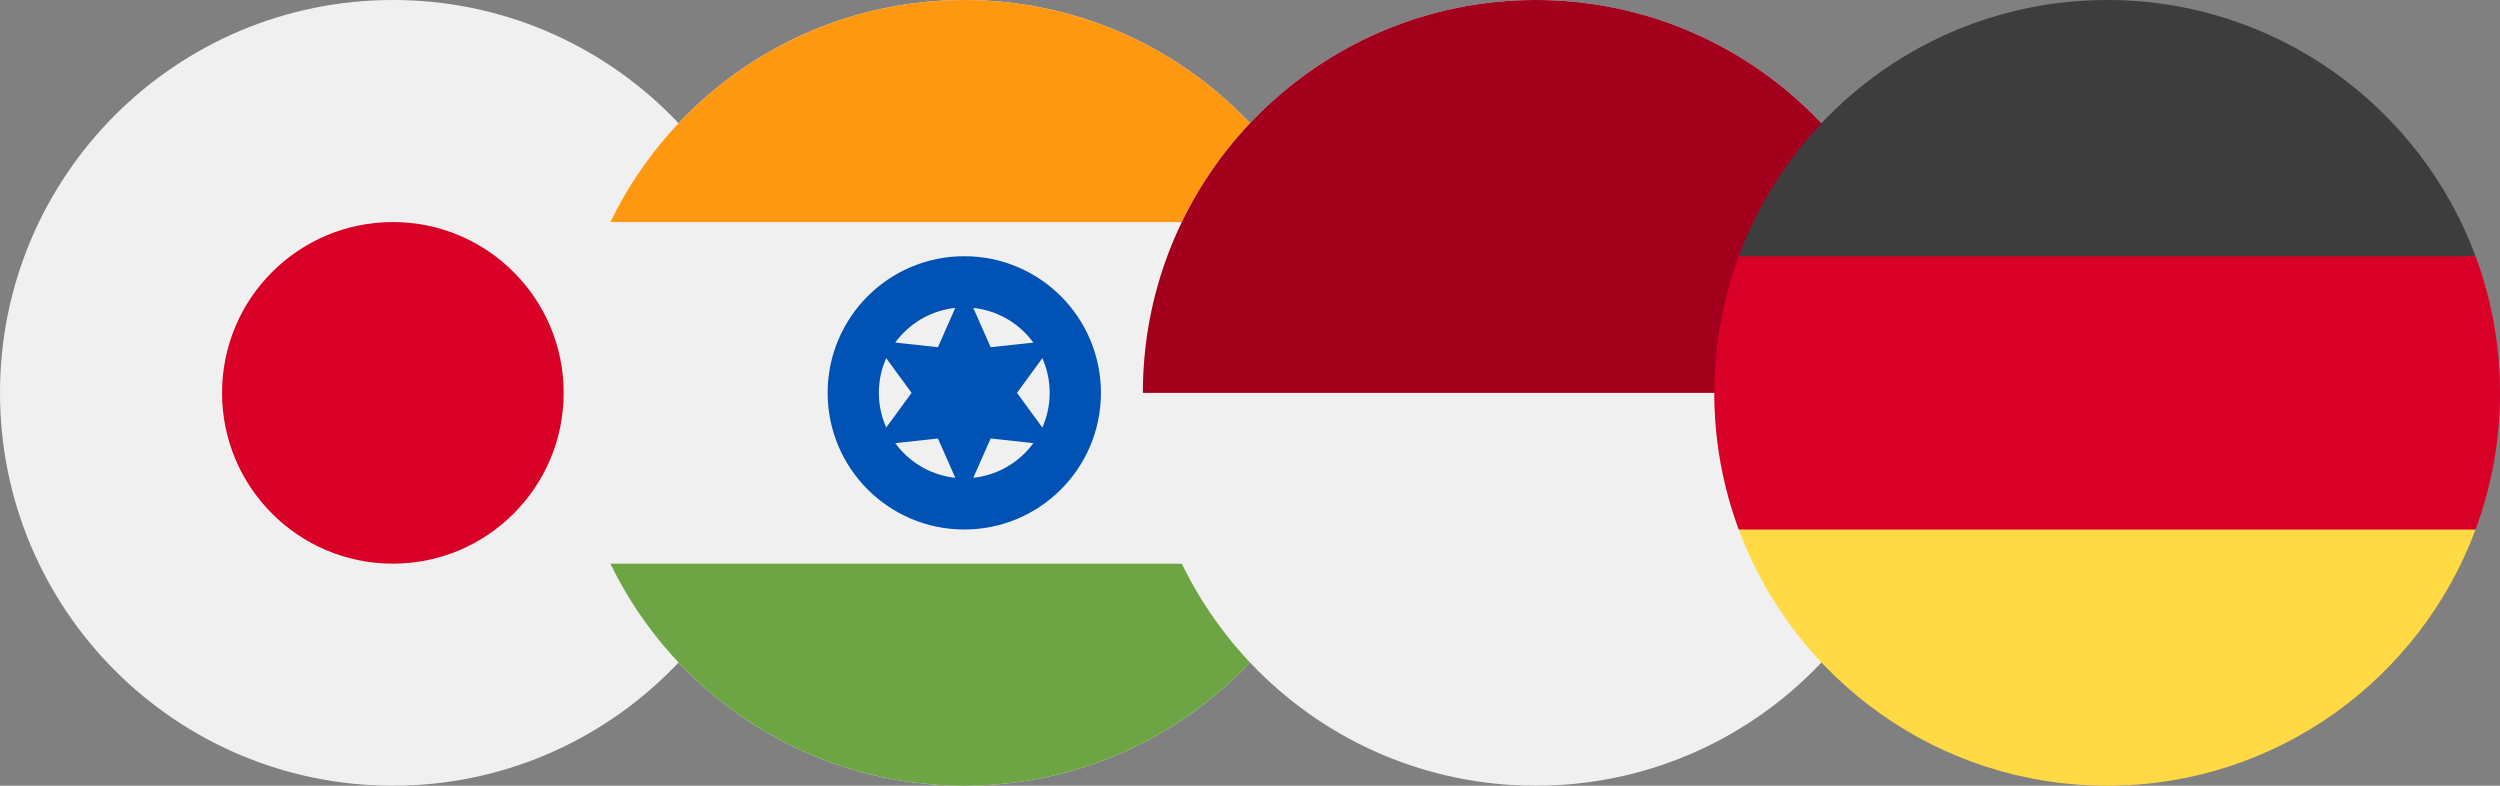 <svg width="140" height="44" viewBox="0 0 140 44" fill="none" xmlns="http://www.w3.org/2000/svg">
<rect x="0" y="0" width="140" height="44" fill="#808080" stroke="none"/>
<g clip-path="url(#clip0_610_2115)">
<path d="M22 44C34.15 44 44 34.15 44 22C44 9.85 34.15 0 22 0C9.85 0 0 9.85 0 22C0 34.15 9.85 44 22 44Z" fill="#F0F0F0"/>
<path d="M22 31.565C27.283 31.565 31.565 27.282 31.565 22C31.565 16.717 27.283 12.435 22 12.435C16.717 12.435 12.435 16.717 12.435 22C12.435 27.282 16.717 31.565 22 31.565Z" fill="#D80027"/>
</g>
<g clip-path="url(#clip1_610_2115)">
<path d="M54 44C66.15 44 76 34.15 76 22C76 9.85 66.15 0 54 0C41.85 0 32 9.85 32 22C32 34.15 41.85 44 54 44Z" fill="#F0F0F0"/>
<path d="M54 0C45.278 0 37.742 5.076 34.183 12.435H73.817C70.259 5.076 62.722 0 54 0Z" fill="#FF9811"/>
<path d="M54 44C62.722 44 70.259 38.924 73.817 31.565H34.183C37.742 38.924 45.278 44 54 44Z" fill="#6DA544"/>
<path d="M54 29.652C58.226 29.652 61.652 26.226 61.652 22C61.652 17.774 58.226 14.348 54 14.348C49.774 14.348 46.348 17.774 46.348 22C46.348 26.226 49.774 29.652 54 29.652Z" fill="#0052B4"/>
<path d="M54 26.782C56.641 26.782 58.782 24.641 58.782 22C58.782 19.358 56.641 17.217 54 17.217C51.358 17.217 49.217 19.358 49.217 22C49.217 24.641 51.358 26.782 54 26.782Z" fill="#F0F0F0"/>
<path d="M54 16.098L55.476 19.444L59.111 19.049L56.951 22L59.111 24.951L55.476 24.555L54 27.901L52.525 24.555L48.889 24.951L51.049 22L48.889 19.049L52.525 19.444L54 16.098Z" fill="#0052B4"/>
</g>
<g clip-path="url(#clip2_610_2115)">
<path d="M86 44C98.15 44 108 34.15 108 22C108 9.85 98.15 0 86 0C73.85 0 64 9.85 64 22C64 34.15 73.85 44 86 44Z" fill="#F0F0F0"/>
<path d="M64 22C64 9.85 73.85 0 86 0C98.15 0 108 9.85 108 22" fill="#A2001D"/>
</g>
<g clip-path="url(#clip3_610_2115)">
<path d="M97.369 29.651C100.477 38.03 108.54 44 118 44C127.46 44 135.523 38.03 138.631 29.651L118 27.74L97.369 29.651Z" fill="#FFDA44"/>
<path d="M118 0C108.54 0 100.477 5.971 97.369 14.349L118 16.26L138.631 14.348C135.523 5.971 127.46 0 118 0Z" fill="#3D3D3D"/>
<path d="M97.369 14.349C96.461 16.797 95.998 19.389 96 22C95.997 24.612 96.461 27.203 97.369 29.652H138.631C139.539 27.203 140.003 24.612 140 22C140.003 19.388 139.539 16.797 138.631 14.348L97.369 14.349Z" fill="#D80027"/>
</g>
<defs>
<clipPath id="clip0_610_2115">
<rect width="44" height="44" fill="white"/>
</clipPath>
<clipPath id="clip1_610_2115">
<rect width="44" height="44" fill="white" transform="translate(32)"/>
</clipPath>
<clipPath id="clip2_610_2115">
<rect width="44" height="44" fill="white" transform="translate(64)"/>
</clipPath>
<clipPath id="clip3_610_2115">
<rect width="44" height="44" fill="white" transform="translate(96)"/>
</clipPath>
</defs>
</svg>
